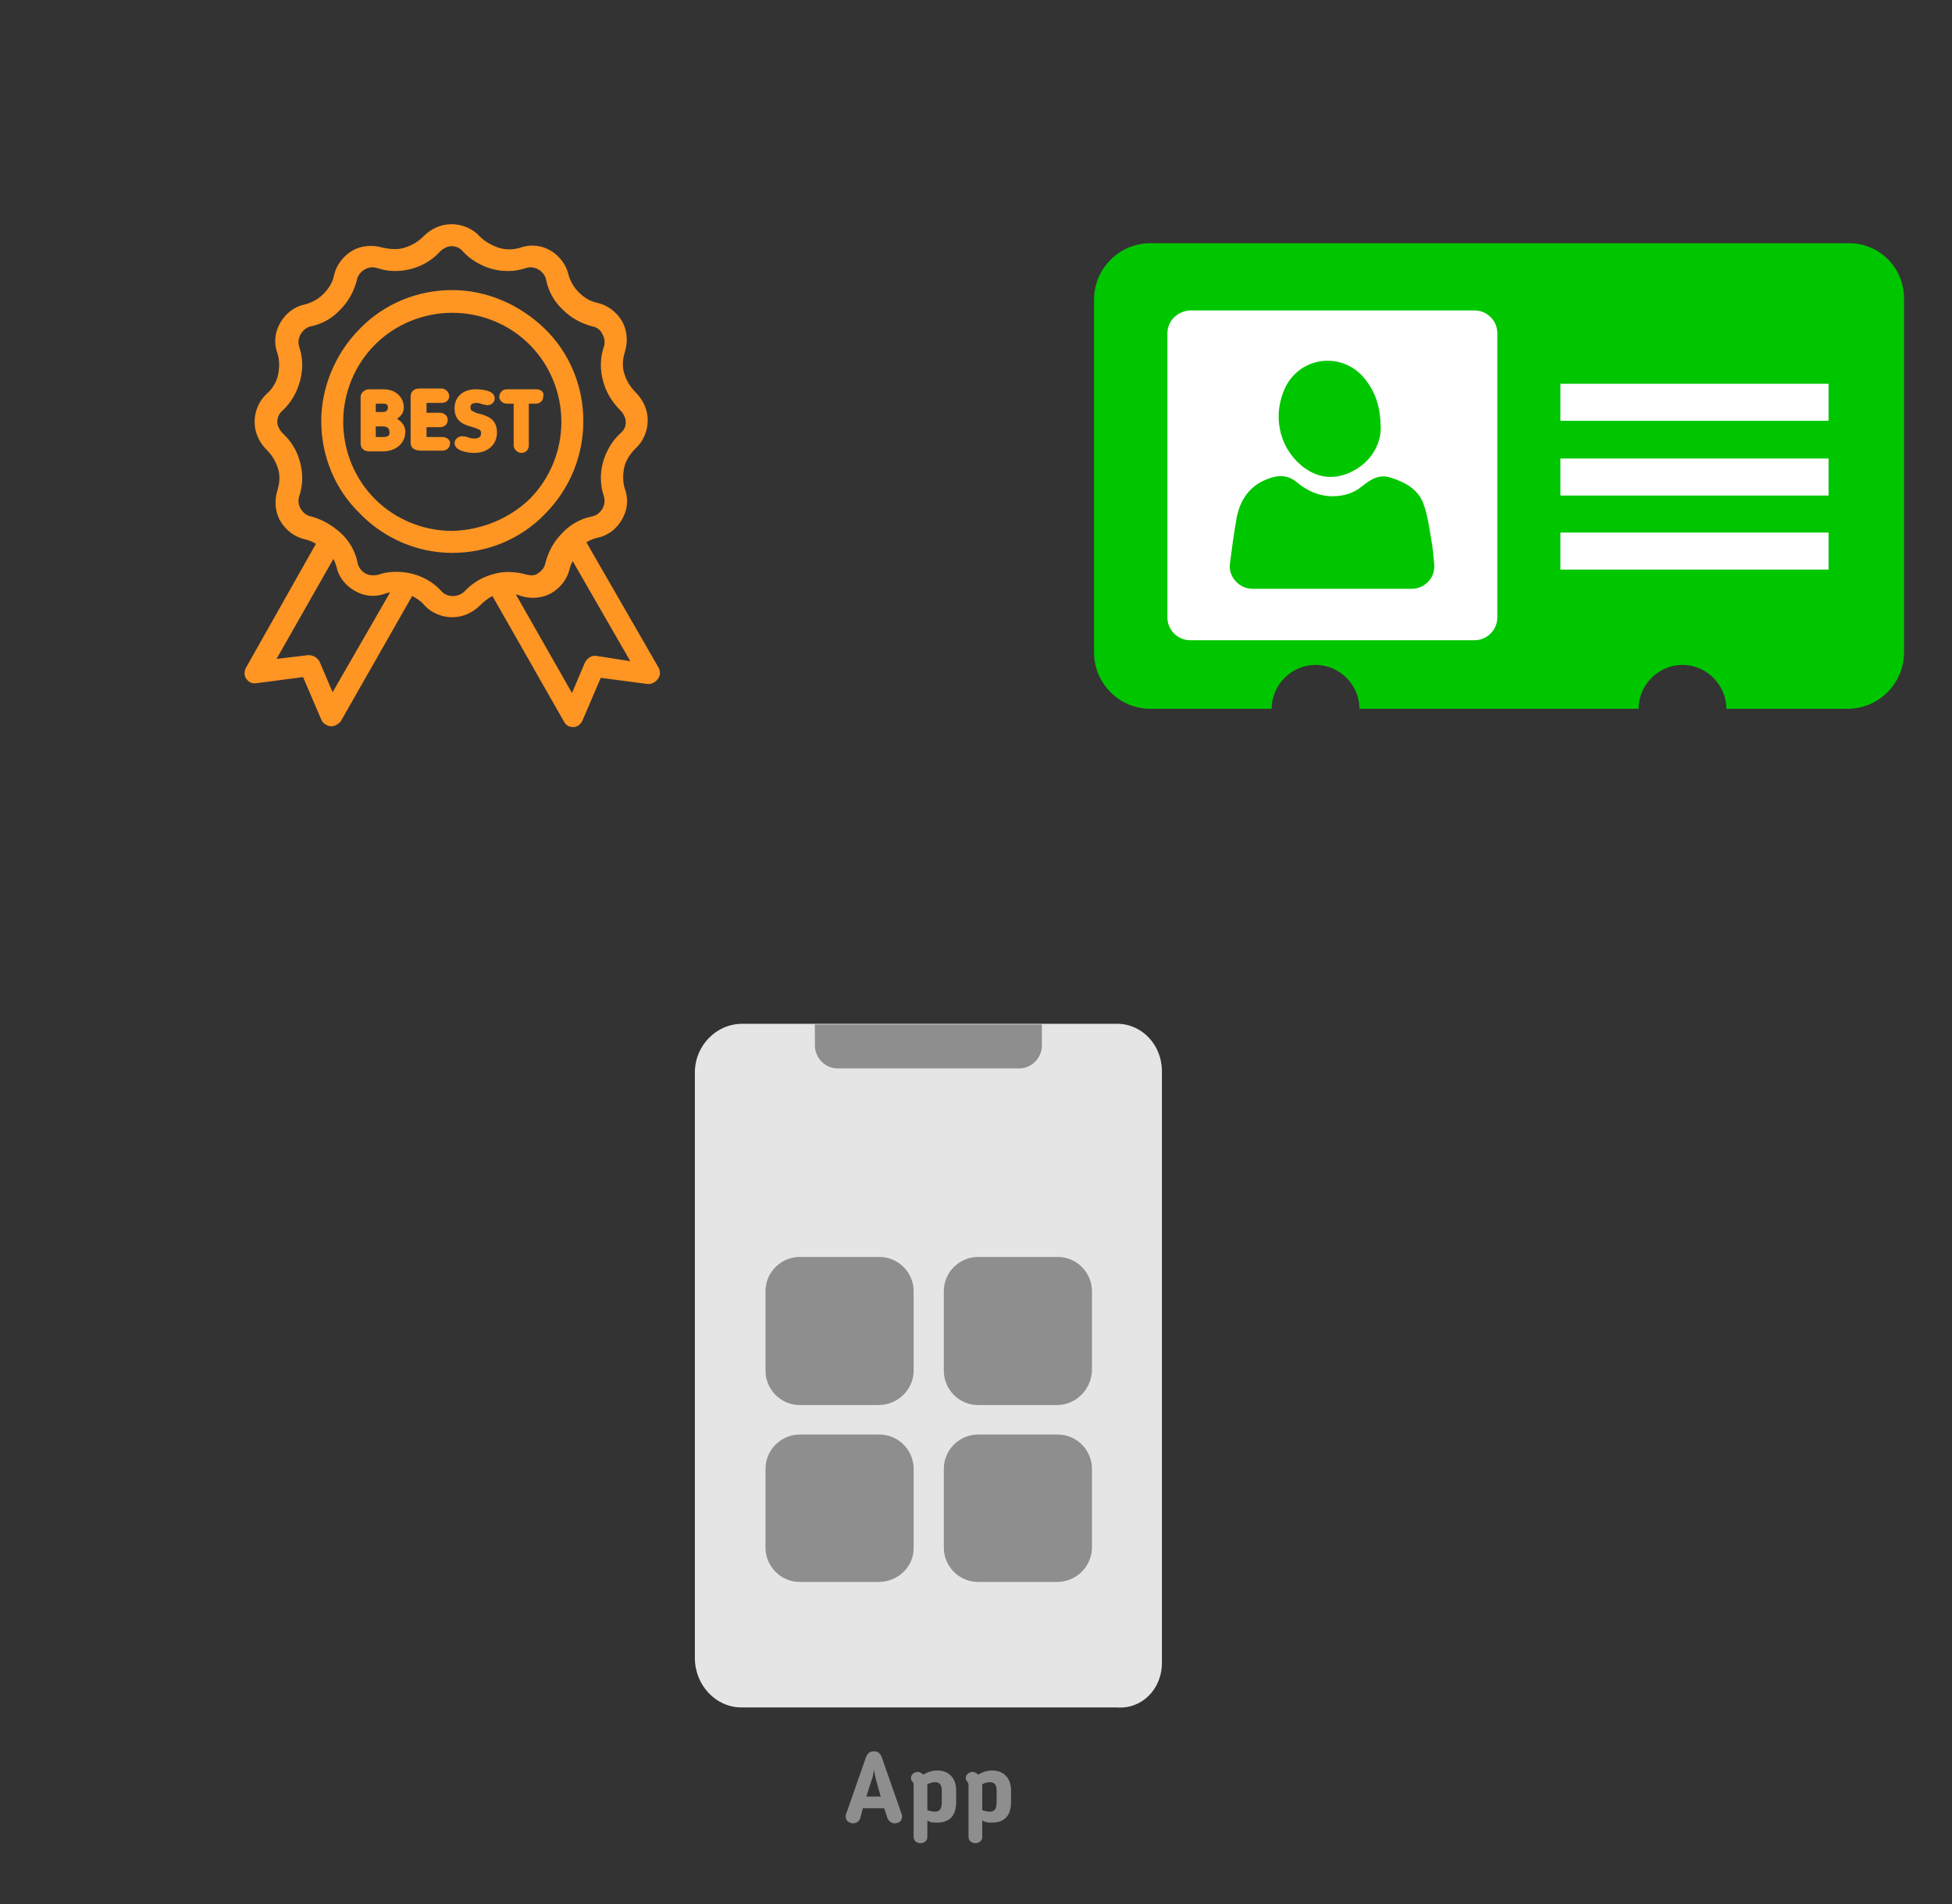 ﻿<?xml version="1.0" encoding="utf-8"?>
<!DOCTYPE svg PUBLIC "-//W3C//DTD SVG 1.1//EN" "http://www.w3.org/Graphics/SVG/1.1/DTD/svg11.dtd">
<svg width="1025" height="1000" xmlns="http://www.w3.org/2000/svg" xmlns:xlink="http://www.w3.org/1999/xlink" xmlns:xml="http://www.w3.org/XML/1998/namespace" version="1.1">
  <rect width="100%" height="100%" fill="#333333" stroke="none"/>
  <svg x="0" y="0" width="475" height="500" viewBox="0, 0, 68, 125.7" xml:space="preserve" id="Layer_1" enable-background="new 0 0 68 125.7" xmlns="http://www.w3.org/2000/svg" xmlns:xlink="http://www.w3.org/1999/xlink" xmlns:xml="http://www.w3.org/XML/1998/namespace" version="1.1">
    <g>
      <path d="M26.7 55.3 C27.3 54.9 27.6 54.4 27.6 53.8 C27.6 52.6 26.7 51.4 24.9 51.4 L23 51.4 C22.4 51.4 21.9 51.9 21.9 52.4 L21.9 58.6 C21.9 59.2 22.4 59.6 23 59.6 L24.8 59.6 C26.6 59.6 27.8 58.5 27.8 57 C27.8 56.3 27.4 55.7 26.7 55.3 z M24.9 57.7 L23.9 57.7 L23.9 56.3 L24.9 56.3 C25.4 56.3 25.7 56.6 25.7 57 C25.8 57.5 25.5 57.7 24.9 57.7 z M23.9 54.4 L23.9 53.3 L25 53.3 C25.2 53.3 25.5 53.4 25.5 53.8 C25.5 54.3 25.1 54.4 24.9 54.4 L23.9 54.4 z" style="fill:#FF9522;" />
      <path d="M32.7 57.7 L30.6 57.7 L30.6 56.4 L32.4 56.4 C33 56.4 33.4 56 33.4 55.4 C33.4 54.9 32.9 54.5 32.4 54.5 L30.6 54.5 L30.6 53.2 L32.6 53.2 C33.2 53.2 33.6 52.8 33.6 52.3 C33.6 51.8 33.1 51.3 32.6 51.3 L29.6 51.3 C28.9 51.3 28.5 51.8 28.5 52.3 L28.5 58.5 C28.5 59.1 29 59.5 29.8 59.5 L32.7 59.5 C33.3 59.5 33.7 59.1 33.7 58.5 C33.8 58.2 33.3 57.7 32.7 57.7 z" style="fill:#FF9522;" />
      <path d="M37.5 54.6 C37.3 54.6 37.1 54.5 36.7 54.3 C36.5 54.2 36.4 54.1 36.4 53.8 C36.4 53.6 36.4 53.2 37.2 53.2 C37.5 53.2 37.8 53.3 38 53.4 L38.1 53.4 C38.2 53.4 38.4 53.5 38.6 53.5 C39.2 53.5 39.6 53.1 39.6 52.6 C39.6 51.4 37.4 51.4 37.1 51.4 C35.4 51.4 34.3 52.4 34.3 53.9 C34.3 55.7 35.6 56.1 36.7 56.4 C37 56.5 37.3 56.6 37.5 56.7 C37.7 56.8 37.8 56.9 37.8 57.2 C37.8 57.5 37.7 57.9 36.9 57.9 C36.5 57.9 36.2 57.8 36 57.7 L35.9 57.7 C35.7 57.6 35.5 57.6 35.3 57.6 C34.8 57.6 34.3 58 34.3 58.5 C34.3 59.6 36.2 59.8 36.9 59.8 C38.7 59.8 39.9 58.7 39.9 57.1 C39.9 55.3 38.6 54.9 37.5 54.6 z" style="fill:#FF9522;" />
      <path d="M45.1 51.4 L41.2 51.4 C40.6 51.4 40.2 51.9 40.2 52.4 C40.2 52.9 40.7 53.3 41.2 53.3 L42.1 53.3 L42.1 58.8 C42.1 59.3 42.6 59.8 43.1 59.8 C43.7 59.8 44.1 59.4 44.1 58.8 L44.1 53.3 L45 53.3 C45.6 53.3 46 52.9 46 52.4 C46.2 51.8 45.7 51.4 45.1 51.4 z" style="fill:#FF9522;" />
      <path d="M51.3 55.6 C51.3 51 49.5 46.6 46.2 43.4 C42.9 40.2 38.5 38.3 34 38.3 C29.4 38.3 25 40.1 21.8 43.4 C18.6 46.6 16.7 51.1 16.7 55.6 C16.7 60.2 18.5 64.6 21.8 67.8 C25 71.1 29.4 73 34 73 C38.6 73 43 71.2 46.2 67.9 C49.5 64.6 51.3 60.2 51.3 55.6 z M34 70.1 C30.2 70.1 26.5 68.6 23.8 65.9 C21.1 63.2 19.6 59.5 19.6 55.7 C19.6 51.9 21.1 48.2 23.8 45.5 C26.5 42.8 30.2 41.3 34 41.3 C37.8 41.3 41.5 42.8 44.2 45.5 C46.9 48.2 48.4 51.9 48.4 55.7 C48.4 59.5 46.9 63.2 44.2 65.9 C41.5 68.5 37.8 70 34 70.1 z" style="fill:#FF9522;" />
      <path d="M61.2 88.1 L61.2 88.1 L51.7 71.6 C52.2 71.3 52.7 71.1 53.2 71 C54.6 70.7 55.7 69.8 56.4 68.6 C57.1 67.4 57.3 66 56.8 64.6 C56.5 63.7 56.5 62.7 56.7 61.7 C56.9 60.8 57.5 59.9 58.2 59.2 C59.2 58.3 59.8 56.9 59.8 55.5 C59.8 54.1 59.2 52.8 58.2 51.8 C57.5 51.1 57 50.3 56.7 49.3 C56.4 48.4 56.5 47.4 56.8 46.4 C57.2 45.1 57.1 43.6 56.4 42.4 C55.7 41.2 54.5 40.3 53.2 40 C52.2 39.8 51.4 39.3 50.7 38.6 C50 37.9 49.5 37 49.3 36.1 C49 35 48.2 33.8 47 33.1 C45.8 32.4 44.4 32.2 43 32.7 C42 33 41 33 40.1 32.7 C39.2 32.4 38.3 31.9 37.6 31.2 C36.7 30.2 35.3 29.6 33.9 29.6 C32.5 29.6 31.2 30.2 30.2 31.2 C29.5 31.9 28.7 32.4 27.7 32.7 C26.8 33 25.8 32.9 24.8 32.7 C23.5 32.3 22 32.4 20.8 33.1 C19.6 33.8 18.7 35 18.4 36.3 C18.2 37.3 17.7 38.1 17 38.8 C16.3 39.5 15.4 40 14.5 40.2 C13.1 40.5 12 41.4 11.3 42.6 C10.6 43.8 10.4 45.2 10.9 46.6 C11.2 47.5 11.2 48.5 11 49.5 C10.8 50.4 10.3 51.3 9.5 52 C8.5 52.9 7.9 54.3 7.9 55.7 C7.9 57.1 8.5 58.4 9.5 59.4 C10.2 60.1 10.7 60.9 11 61.9 C11.3 62.8 11.2 63.8 10.9 64.8 C10.5 66.1 10.6 67.6 11.3 68.8 C12 70 13.2 70.9 14.5 71.2 C15 71.3 15.5 71.5 16 71.8 L6.8 88.1 C6.5 88.6 6.5 89.2 6.8 89.6 C7.1 90.1 7.6 90.3 8.2 90.2 L14.3 89.4 L16.7 95 L16.7 95 C16.9 95.5 17.4 95.8 17.9 95.9 L18 95.9 C18.5 95.9 19 95.6 19.3 95.2 L28.7 78.7 C29.3 79 29.9 79.4 30.3 79.9 C31.2 80.9 32.6 81.5 34 81.5 C35.4 81.5 36.7 80.9 37.7 79.9 C38.2 79.4 38.7 79 39.3 78.7 L48.7 95.2 C49 95.8 49.4 96 50 96 L50 96 C50.5 96 51 95.6 51.2 95.1 L53.6 89.5 L59.7 90.3 L59.7 90.3 C60.2 90.4 60.8 90.1 61.1 89.7 C61.5 89.2 61.5 88.6 61.2 88.1 z M18.2 91.4 L16.5 87.4 L16.5 87.4 C16.2 86.8 15.6 86.5 15 86.5 L10.8 87 L18.3 73.8 C18.5 74.1 18.6 74.5 18.7 74.8 C19 76.2 19.9 77.3 21.1 78 C22.3 78.7 23.7 78.9 25.1 78.4 C25.3 78.3 25.5 78.3 25.8 78.2 L18.2 91.4 z M39.8 75.7 L39.8 75.7 C38.1 76.1 36.7 76.9 35.6 78.1 L35.6 78.1 C35.2 78.5 34.6 78.7 34.1 78.7 C33.5 78.7 33 78.5 32.6 78.1 C31.1 76.4 28.9 75.5 26.6 75.5 C25.8 75.5 25 75.6 24.2 75.9 C23.6 76 23 76 22.5 75.7 C22 75.4 21.6 74.9 21.5 74.3 C21.2 72.8 20.4 71.4 19.3 70.4 C18.2 69.4 16.9 68.6 15.4 68.2 C14.8 68.1 14.3 67.7 14 67.2 C13.7 66.7 13.6 66.1 13.8 65.5 C14.3 64 14.3 62.5 13.9 61 C13.5 59.5 12.7 58.2 11.6 57.2 C11.2 56.8 10.9 56.2 10.9 55.7 C10.9 55.2 11.1 54.6 11.6 54.2 C12.7 53.2 13.5 51.8 13.9 50.3 C14.3 48.8 14.3 47.3 13.8 45.8 C13.6 45.2 13.7 44.6 14 44.1 C14.3 43.6 14.8 43.2 15.3 43.1 C16.8 42.8 18.2 42 19.2 40.9 C20.3 39.8 21 38.5 21.4 37 C21.5 36.4 21.9 35.9 22.4 35.6 C22.9 35.3 23.5 35.2 24.1 35.4 C25.6 35.9 27.1 35.9 28.6 35.5 C30.1 35.1 31.4 34.3 32.4 33.2 C32.8 32.8 33.4 32.5 33.9 32.5 C34.4 32.5 35 32.7 35.4 33.2 C36.4 34.3 37.8 35.1 39.2 35.5 C40.7 35.9 42.2 35.9 43.7 35.4 C44.3 35.2 44.9 35.3 45.4 35.6 C45.9 35.9 46.3 36.4 46.4 37 C46.7 38.5 47.5 39.9 48.6 40.9 C49.7 42 51 42.7 52.5 43.1 C53.1 43.2 53.6 43.6 53.8 44.1 C54.1 44.6 54.2 45.2 54 45.8 C53.5 47.3 53.5 48.8 53.9 50.3 C54.3 51.8 55.1 53.1 56.2 54.2 C56.6 54.6 56.9 55.2 56.9 55.7 C56.9 56.3 56.7 56.8 56.2 57.2 C55.1 58.2 54.3 59.6 53.9 61 C53.5 62.5 53.5 64 54 65.5 C54.2 66.1 54.1 66.7 53.8 67.2 C53.5 67.7 53 68.1 52.4 68.2 C50.9 68.5 49.5 69.3 48.5 70.4 C47.4 71.5 46.7 72.8 46.3 74.3 C46.2 74.9 45.8 75.4 45.3 75.7 C45 76 44.4 76 43.9 75.9 C42.6 75.5 41.1 75.4 39.8 75.7 z M53 86.6 C52.4 86.5 51.8 86.9 51.5 87.5 L49.8 91.5 L42.4 78.5 C42.6 78.5 42.8 78.6 43.1 78.7 L43.1 78.7 C44.4 79.1 45.9 79 47.1 78.3 C48.3 77.6 49.2 76.4 49.5 75.1 C49.6 74.7 49.7 74.4 49.9 74.1 L57.5 87.3 L53 86.6 z" style="fill:#FF9522;" />
    </g>
  </svg>
  <svg x="550" y="0" width="475" height="500" viewBox="0, 0, 131.9, 125.7" xml:space="preserve" id="e6f81958-2d5b-412e-a3cb-33bdb9bdd74f" enable-background="new 0 0 131.9 125.7" xmlns="http://www.w3.org/2000/svg" xmlns:xlink="http://www.w3.org/1999/xlink" xmlns:xml="http://www.w3.org/XML/1998/namespace" version="1.1">
    <g>
      <path d="M116.9 28.9 L15 28.9 C10.5 28.9 6.8 32.6 6.8 37.1 L6.8 88.6 C6.8 93.1 10.5 96.8 15 96.8 L32.7 96.8 C32.7 93.3 35.6 90.4 39.1 90.4 C42.6 90.4 45.5 93.3 45.5 96.8 L86.2 96.8 C86.2 93.3 89.1 90.4 92.6 90.4 C96.1 90.4 99 93.3 99 96.8 L116.7 96.8 C121.2 96.8 124.9 93.1 124.9 88.6 L124.9 37.1 C125 32.6 121.4 28.9 116.9 28.9 z" style="fill:#00C600;" />
      <path d="M17.5 42 L17.5 83.5 C17.5 85.3 19 86.8 20.8 86.8 L62.3 86.8 C64.1 86.8 65.6 85.3 65.6 83.5 L65.6 42 C65.6 40.2 64.1 38.7 62.3 38.7 L20.8 38.7 C19 38.8 17.5 40.2 17.5 42 z M34.7 49.9 C37 45.3 43.1 44.7 46.3 48.7 C47.8 50.6 48.6 52.7 48.6 56.1 C48.5 58.3 47.2 60.9 44.2 62.3 C41.6 63.5 39.2 63.1 37 61.3 C33.7 58.5 32.8 53.9 34.7 49.9 z M29.9 79.3 C28 79.3 26.4 77.6 26.6 75.7 C26.6 75.7 26.6 75.7 26.6 75.7 C26.9 73.4 27.2 71.1 27.6 68.9 C28.2 65.9 29.9 63.8 33 63 C34.2 62.7 35.3 62.9 36.3 63.7 C37.8 65 39.6 65.8 41.6 65.8 C43.1 65.8 44.6 65.4 45.8 64.4 C47.1 63.4 48.3 62.5 50.1 63.1 C52.3 63.8 54.2 64.9 54.9 67.1 C55.5 68.8 55.7 70.6 56 72.3 C56.2 73.4 56.3 74.5 56.4 75.7 C56.6 77.6 55.1 79.3 53.1 79.3 C45.4 79.3 37.6 79.3 29.9 79.3 z" style="fill:white;" />
      <rect x="74.8" y="49.4" width="39.1" height="5.4" style="fill:white;" />
      <rect x="74.8" y="60.3" width="39.1" height="5.4" style="fill:white;" />
      <rect x="74.8" y="71.1" width="39.1" height="5.4" style="fill:white;" />
    </g>
  </svg>
  <svg x="250" y="500" width="475" height="500" viewBox="0, 0, 131.9, 125.7" xml:space="preserve" id="e6f81958-2d5b-412e-a3cb-33bdb9bdd74f#1" enable-background="new 0 0 131.9 125.7" xmlns="http://www.w3.org/2000/svg" xmlns:xlink="http://www.w3.org/1999/xlink" xmlns:xml="http://www.w3.org/XML/1998/namespace" version="1.1">
    <g>
      <path d="M100 97.1 L100 10.8 C100 7 97.1 3.9 93.5 3.9 L93.5 3.9 L38.8 3.9 C35 3.9 31.9 7.1 31.9 11 L31.9 11 L31.9 96.4 C31.9 100.3 34.9 103.6 38.7 103.6 L38.7 103.6 L45.4 103.6 L45.4 103.6 L93.4 103.6 C97 103.9 100 101 100 97.1 L100 97.1 z" style="fill:#E5E5E5;" />
      <path d="M82.5 7.1 L82.5 4 L49.4 4 L49.4 7 C49.4 8.9 50.9 10.4 52.7 10.4 L52.7 10.4 L56 10.4 L56 10.4 L79.4 10.4 C81.1 10.3 82.5 8.8 82.5 7.1 L82.5 7.1 z" style="fill:#8E8E8E;" />
    </g>
    <path d="M58.7 59.5 L47.2 59.5 C44.4 59.5 42.2 57.2 42.2 54.5 L42.2 42.9 C42.2 40.1 44.5 37.9 47.2 37.9 L58.8 37.9 C61.6 37.9 63.8 40.2 63.8 42.9 L63.8 54.5 C63.8 57.2 61.5 59.5 58.7 59.5 z" clip-rule="evenodd" fill-rule="evenodd" style="fill:#8E8E8E;" />
    <path d="M84.7 59.5 L73.2 59.5 C70.4 59.5 68.2 57.2 68.2 54.5 L68.2 42.9 C68.2 40.1 70.5 37.9 73.2 37.9 L84.8 37.9 C87.6 37.9 89.8 40.2 89.8 42.9 L89.8 54.5 C89.7 57.2 87.5 59.5 84.7 59.5 z" clip-rule="evenodd" fill-rule="evenodd" style="fill:#8E8E8E;" />
    <path d="M58.7 85.3 L47.2 85.3 C44.4 85.3 42.2 83 42.2 80.3 L42.2 68.8 C42.2 66 44.5 63.8 47.2 63.8 L58.8 63.8 C61.6 63.8 63.8 66.1 63.8 68.8 L63.8 80.4 C63.8 83.1 61.5 85.3 58.7 85.3 z" clip-rule="evenodd" fill-rule="evenodd" style="fill:#8E8E8E;" />
    <path d="M84.7 85.3 L73.2 85.3 C70.4 85.3 68.2 83 68.2 80.3 L68.2 68.8 C68.2 66 70.5 63.8 73.2 63.8 L84.8 63.8 C87.6 63.8 89.8 66.1 89.8 68.8 L89.8 80.4 C89.7 83.1 87.5 85.3 84.7 85.3 z" clip-rule="evenodd" fill-rule="evenodd" style="fill:#8E8E8E;" />
    <g>
      <path d="M56 119.8 C55.9 120.2 55.4 120.5 55 120.5 C54.4 120.5 53.9 120.1 53.9 119.6 C53.9 119.5 53.9 119.4 53.9 119.3 L56.8 111 C57 110.4 57.3 110 58 110 C58.7 110 59 110.4 59.2 111 L62.1 119.3 C62.1 119.4 62.1 119.5 62.1 119.6 C62.1 120.2 61.6 120.5 61 120.5 C60.6 120.5 60.2 120.2 60 119.8 L59.5 118.3 L56.4 118.3 L56 119.8 z M58.3 114.1 C58.2 113.7 58.1 113.1 58 112.7 C57.9 113.2 57.9 113.7 57.7 114.1 L56.9 116.6 L59 116.6 L58.3 114.1 z" style="fill:#8E8E8E;" />
      <path d="M65.8 120.1 L65.8 122.5 C65.8 123 65.4 123.4 64.8 123.4 C64.2 123.4 63.8 123 63.8 122.5 L63.8 115.1 C63.8 114.8 63.8 114.6 63.6 114.4 C63.5 114.3 63.4 114.1 63.4 113.9 C63.4 113.4 63.9 113 64.4 113 C64.7 113 65 113.2 65.2 113.4 C65.9 113 66.5 112.8 67.3 112.8 C69 112.8 70 114 70 115.7 L70 117.4 C70 119.1 69.3 120.4 67.2 120.4 C66.6 120.4 66.3 120.4 65.8 120.1 z M65.8 118.6 C66.2 118.7 66.6 118.8 66.9 118.8 C67.6 118.8 67.9 118.4 67.9 117.4 L67.9 115.7 C67.9 114.9 67.6 114.5 66.9 114.5 C66.6 114.5 66.2 114.6 65.8 114.8 C65.8 114.9 65.8 115 65.8 115.1 L65.8 118.6 z" style="fill:#8E8E8E;" />
      <path d="M73.8 120.1 L73.8 122.5 C73.8 123 73.4 123.4 72.8 123.4 C72.2 123.4 71.8 123 71.8 122.5 L71.8 115.1 C71.8 114.8 71.8 114.6 71.6 114.4 C71.5 114.3 71.4 114.1 71.4 113.9 C71.4 113.4 71.9 113 72.4 113 C72.7 113 73 113.2 73.2 113.4 C73.9 113 74.5 112.8 75.3 112.8 C77 112.8 78 114 78 115.7 L78 117.4 C78 119.1 77.3 120.4 75.2 120.4 C74.7 120.4 74.4 120.4 73.8 120.1 z M73.8 118.6 C74.2 118.7 74.6 118.8 74.9 118.8 C75.6 118.8 75.9 118.4 75.9 117.4 L75.9 115.7 C75.9 114.9 75.6 114.5 74.9 114.5 C74.6 114.5 74.2 114.6 73.8 114.8 C73.8 114.9 73.8 115 73.8 115.1 L73.8 118.6 z" style="fill:#8E8E8E;" />
    </g>
  </svg>
</svg>